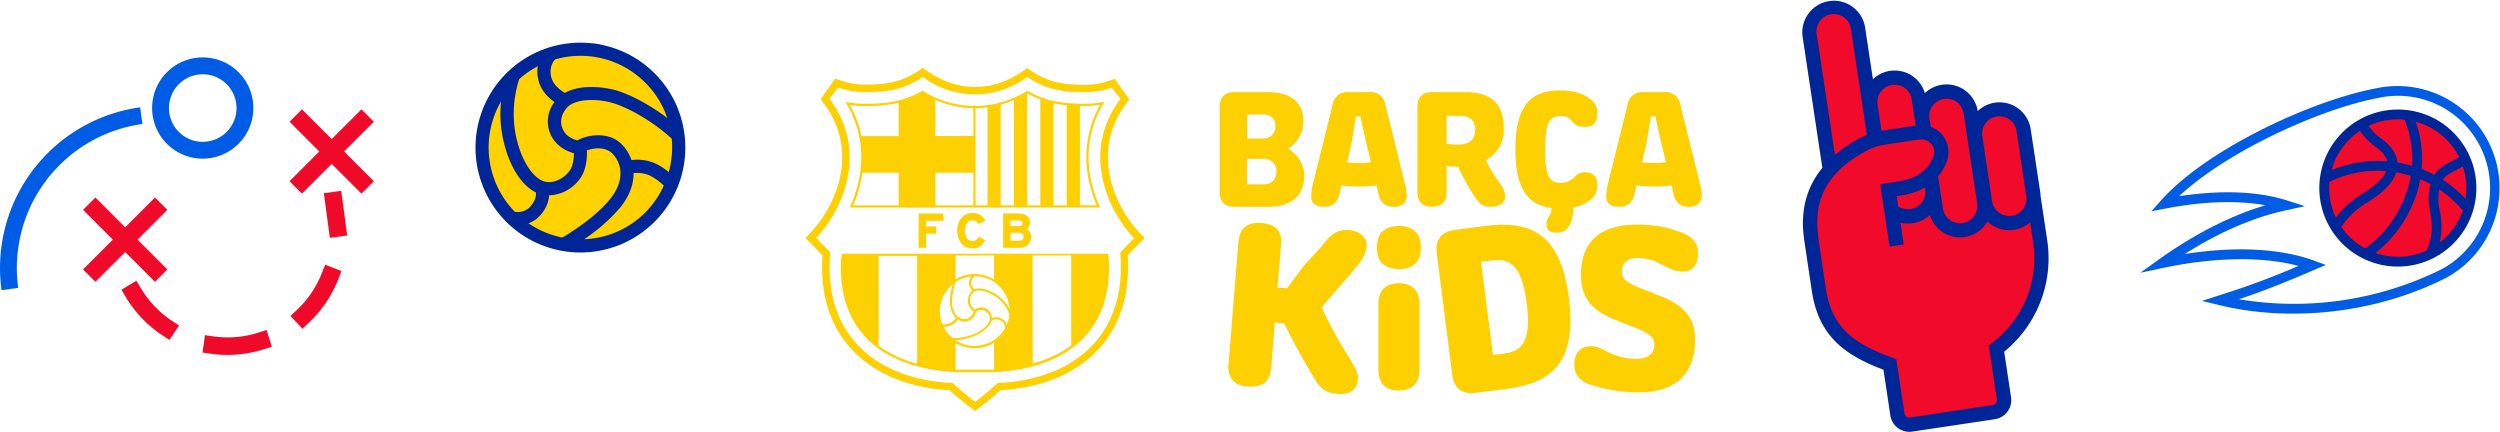<svg xmlns="http://www.w3.org/2000/svg" viewBox="0 0 834.09 144.07"><defs><style>.cls-1{fill:#ffd200;}.cls-2{fill:#002596;}.cls-3{fill:#fdd001;}.cls-4{fill:#005ce5;}.cls-5{fill:#f00a2a;}.cls-6{fill:#f10a2a;}</style></defs><title>Recurso 1</title><g id="Capa_2" data-name="Capa 2"><g id="Capa_1-2" data-name="Capa 1"><circle class="cls-1" cx="193.63" cy="49.24" r="32.82"/><path class="cls-2" d="M224.24,32.23a34.84,34.84,0,0,0-22.77-17.11,24.25,24.25,0,0,0-4.79-.75A35,35,0,1,0,226.3,36.64,29,29,0,0,0,224.24,32.23ZM207.41,48.12c-4.26-4.26-11.23-3.3-14.79-1.28A8.52,8.52,0,0,1,189.09,45c-2.08-2.06-2.89-5.64,0-9,2.61-3,9.41-3.2,14.77-1.79,5,1.3,13.63,5.94,20.26,12.06a31.05,31.05,0,0,1-1,11.18,18.77,18.77,0,0,0-5-3.14,15,15,0,0,0-7.44-.9A13.67,13.67,0,0,0,207.41,48.12ZM187.62,79.25a30.54,30.54,0,0,1-11.28-4.74,9,9,0,0,0,3.35-2.12,11.27,11.27,0,0,0,3.48-6.69c0-.18,0-.35,0-.52a13.23,13.23,0,0,0,10.16-5.34c2.38-3.05,2.57-7.33,2.47-9.66,2.33-.87,6.17-1.25,8.46,1,3,3,4.56,8.75-.75,15.27C198.66,72.49,190.1,77.79,187.62,79.25ZM173.23,26.4a30.62,30.62,0,0,1,6.19-4.29A11.49,11.49,0,0,0,182,31.34a16.84,16.84,0,0,0,3,2.71,10.54,10.54,0,0,0,1,14.07,13,13,0,0,0,5.48,3c0,1.87-.3,4.42-1.56,6-2.29,2.93-5.85,4.3-8.65,3.33-2.44-.83-7.14-5.1-9.27-15.77A37.43,37.43,0,0,1,173.23,26.4Zm42.06,1.18a30.4,30.4,0,0,1,7.32,11.77C216.83,35,210,31.29,205,30c-4.16-1.09-11.57-1.82-16.56,1a13.36,13.36,0,0,1-3.08-2.53c-2.42-2.82-2-6.82-.11-8.67a30.92,30.92,0,0,1,8.43-1.18A30.53,30.53,0,0,1,215.29,27.58Zm-48.1,6.21a39.59,39.59,0,0,0,.49,11.77c2.17,10.87,7,16.64,11.12,18.64.11.87,0,2.83-2.22,5.09a5.74,5.74,0,0,1-4.82,1.37A30.68,30.68,0,0,1,167.19,33.79Zm48.1,37.1a30.53,30.53,0,0,1-20.39,8.93,59.61,59.61,0,0,0,12-10.55c3.23-4,4.52-7.93,4.48-11.51a10.59,10.59,0,0,1,5.13.67,17.65,17.65,0,0,1,4.94,3.5A30.33,30.33,0,0,1,215.29,70.89Z"/><path class="cls-3" d="M375.78,34.51l1-1.35-4.89-6.85-1.75.61a24.67,24.67,0,0,1-7.92,1.39c-7.39,0-12.23-.72-18.19-4.67l-1.39-.92-1.37,1C336,27.33,330.93,29,325.29,29s-10.71-1.71-16-5.37l-1.37-1-1.4.92c-5.95,3.95-10.79,4.67-18.18,4.67a24.58,24.58,0,0,1-7.92-1.39l-1.75-.61-4.89,6.85,1,1.35c12.93,17.19,2.8,35.8-4.37,43.23l-1.68,1.75,1.71,1.71c.93.92,2.56,2.61,3.91,4a1.48,1.48,0,0,1,0,.22c0,.15,0,.28,0,.51l0,.16c-.66,12.4,2.57,22.6,9.61,30.34,7.45,8.19,19.1,13.1,32.88,13.85,3.41,3.11,6.88,5.69,7,5.81l1.48,1.09,1.47-1.1c.15-.11,3.6-2.69,7-5.8,13.78-.75,25.43-5.66,32.88-13.85,7-7.74,10.26-17.94,9.61-30.34l0-.16c0-.23,0-.36,0-.51v-.22c1.35-1.42,3-3.11,3.9-4l1.72-1.71-1.68-1.75c-7.17-7.43-17.31-26-4.38-43.23m-2.11,49.82c.13,1.24.06,1.2.15,1.92,1.47,27.64-17.78,40.68-41.05,41.64-3.55,3.32-7.47,6.25-7.47,6.25s-3.93-2.93-7.49-6.25c-23.26-1-42.51-14-41-41.64.09-.72,0-.68.14-1.92-1.33-1.41-3.54-3.71-4.7-4.87C280.55,70.79,290.28,51,276.77,33l2.86-3.78a27.07,27.07,0,0,0,8.72,1.52c7.75,0,13-.76,19.55-5.07a29,29,0,0,0,34.79,0c6.51,4.31,11.8,5.07,19.55,5.07A27.07,27.07,0,0,0,371,29.25L373.82,33C360.3,51,370,70.79,378.38,79.46c-1.16,1.16-3.37,3.46-4.71,4.87"/><path class="cls-3" d="M280.82,85c0,.42-.07.62-.1.85s-.07.4-.11.78c-.54,10.63,2.12,19.22,7.89,25.55,6.62,7.27,17.36,11.41,31.05,12h.52l6.47,0c1.58,0,3.09,0,4.51,0,13.68-.57,24.41-4.71,31-12,5.78-6.33,8.44-14.92,7.89-25.57,0-.36-.07-.57-.1-.76a7.4,7.4,0,0,1-.1-.85l0-.34h-88.9Zm34,24h.28a5,5,0,0,0,4.44-2.42,4.9,4.9,0,0,0,2.08.73,4,4,0,0,0,4-3.22A2.79,2.79,0,0,1,330,105.1c1,2.43-1.12,4.19-3.89,5.84a18.37,18.37,0,0,1-8.28,1.86,11.68,11.68,0,0,1-3.07-3.89m16.92,14.42-.68,0c-3.21,0-6.9,0-11,0h-.51l-.69,0v-8.92a12.23,12.23,0,0,0,12.84-.06Zm-6.46-7.87a11.54,11.54,0,0,1-6.49-2,18.49,18.49,0,0,0,7.74-2c2-1.17,4-2.63,4.43-4.57a3.08,3.08,0,0,1,4.5,2.48,11.62,11.62,0,0,1-10.18,6m10.67-7a3.76,3.76,0,0,0-4.93-2.27,3.89,3.89,0,0,0-.32-1.35,3.47,3.47,0,0,0-5.42-1.42,3.78,3.78,0,0,1-1-5.13c1.35-2.14,4.42-1.28,7.22.29a12,12,0,0,1,5.33,6.33,11.73,11.73,0,0,1-.9,3.55m8.64-23.11H357.4v30a38.12,38.12,0,0,1-12.84,6Zm-7.71,17.79a13.5,13.5,0,0,0-5-5.17c-2-1.13-4.69-2.17-6.61-1.37a2.56,2.56,0,0,1,.13-4.38,11.62,11.62,0,0,1,11.5,10.92m-18-17.79h12.84v8a12.29,12.29,0,0,0-12.84-.06Zm5.36,6.91a3.22,3.22,0,0,0,.32,4.71,3.69,3.69,0,0,0-.87,1,4.46,4.46,0,0,0,1.21,6.08,3.31,3.31,0,0,1-3.22,2.54c-2.69-.34-4-2.84-4-5.91a25.74,25.74,0,0,1,1.12-6.46,11.62,11.62,0,0,1,5.44-1.92m-6.31,2.56c-.22.85-.43,1.6-.6,2.36-.59,2.74-.59,6.87,1.64,8.9a4.29,4.29,0,0,1-3.89,2.16,4,4,0,0,1-.6,0,11.71,11.71,0,0,1-.84-4.36,11.59,11.59,0,0,1,4.29-9m-24.73-9.47H306v36a38.12,38.12,0,0,1-12.84-6Z"/><path class="cls-3" d="M283.78,68.72l-.23.52H367l-.22-.52c-3.63-8.32-6.35-21,1.31-34.08l.41-.71-.8.16a28.82,28.82,0,0,1-5.49.53c-7.45,0-13-.69-19.3-4.26l-.19-.1-.19.11a32.44,32.44,0,0,1-34.54,0l-.18-.11-.19.1c-6.3,3.57-11.85,4.26-19.3,4.26a32.17,32.17,0,0,1-5.48-.5l-.79-.14.41.69c7.64,13.07,4.92,25.73,1.29,34.05m76.54-33.38c.63,0,1.26,0,1.92,0a29.84,29.84,0,0,0,4.85-.4c-7.18,12.85-4.7,25.21-1.18,33.54h-5.59Zm-8.8-.89a36.1,36.1,0,0,0,4.4.66V68.5h-4.4Zm-8.81-3.3s0,0,.05,0a31.91,31.91,0,0,0,4.35,2V68.5h-4.4Zm-8.81,3.79a33.4,33.4,0,0,0,4.4-1.55V68.5h-4.4Zm-8.39,1.15a32.7,32.7,0,0,0,4-.28V68.5h-4Zm-13.43-2.78a32.5,32.5,0,0,0,12.69,2.78v9.29H312.08Zm0,24.32h12.69V68.5H312.08ZM299.83,68.5H284.68a43.61,43.61,0,0,0,3.06-10.87h12.09ZM283.51,35a30.32,30.32,0,0,0,4.84.39,48.54,48.54,0,0,0,11.48-1.08v11.1H287.41A36,36,0,0,0,283.51,35"/><polygon class="cls-3" points="314.76 73.67 314.76 71.23 306.5 71.23 306.5 82.68 308.98 82.68 308.98 77.96 312.36 77.96 312.36 75.54 308.98 75.54 308.98 73.67 314.76 73.67"/><path class="cls-3" d="M324.44,73.53a2,2,0,0,1,1.94,1.15l.05.1,2.3-1.06-.05-.11a4.39,4.39,0,0,0-4.21-2.55c-3,0-5.1,2.42-5.1,5.9s2,5.9,5,5.9a4.37,4.37,0,0,0,4.25-2.6l.05-.1-2.09-1.24-.06.1a2.22,2.22,0,0,1-2.09,1.37c-1.51,0-2.53-1.38-2.53-3.43s1-3.43,2.52-3.43"/><path class="cls-3" d="M343.62,74.32c0-1.93-1.37-3.09-3.67-3.09h-5.26V82.68h5.21c2.57,0,4.11-1.4,4.11-3.74a2.69,2.69,0,0,0-1.45-2.46,2.6,2.6,0,0,0,1.06-2.16m-6.5-.77h2.73c1.11,0,1.26.5,1.26.94,0,.63-.38.94-1.15.94h-2.84ZM340,80.31h-2.86V77.66H340c1,0,1.48.41,1.48,1.32S341,80.31,340,80.31"/><path class="cls-3" d="M421.34,61.52c3.1,0,4.45-1.75,4.51-4.22A4,4,0,0,0,421.51,53h-5.46v8.5ZM421,38.21h-4.9v8h5.24A3.89,3.89,0,0,0,425.51,42c0-2.31-1.29-3.83-4.56-3.83m8.95,11.54s5.24,2.87,5.24,8.9C435.14,65,431.31,69,423,69H411.78c-3.1,0-4.85-1.68-4.85-4.84V35.57c0-3.15,1.75-4.84,4.85-4.84H422.7c8.61,0,12.16,3.82,12.16,10a10.67,10.67,0,0,1-5,8.78Z"/><path class="cls-3" d="M457.43,54.14,456,48.35c-.56-2.26-2.14-9.52-2.14-9.52h-1.51s-1.07,7.21-1.58,9.52l-1.35,5.79a31.71,31.71,0,0,0,4.05.23,30.52,30.52,0,0,0,3.94-.23m11.26,6.93a16.56,16.56,0,0,1,.67,4.11c0,2.42-1.51,3.82-4.22,3.82-2.87,0-4.56-1.4-5.18-4.27l-.67-2.87a50.58,50.58,0,0,1-5.8.39,52.37,52.37,0,0,1-5.91-.39l-.67,2.81c-.57,2.87-2.31,4.33-5.18,4.33s-4.23-1.23-4.23-3.43a19.76,19.76,0,0,1,.62-4.5L444.6,35a4.87,4.87,0,0,1,5.29-4.27h7A4.91,4.91,0,0,1,462.22,35Z"/><path class="cls-3" d="M482.65,38.61V48a28.43,28.43,0,0,0,3.94.23c3.1,0,5.58-1.19,5.58-5.13,0-2.75-1.64-4.44-5-4.44Zm19.59,26.68c0,2.7-2.53,3.71-4.9,3.71s-3.6-.78-5.06-3a71.89,71.89,0,0,1-5.8-10.41,28.41,28.41,0,0,1-3.83-.28v8.83c0,3.16-1.69,4.84-4.95,4.84-3.1,0-4.79-1.68-4.79-4.84V35.57c0-3.15,1.75-4.84,4.84-4.84h11.1c9.56,0,12.88,4.73,12.88,12.32a11.25,11.25,0,0,1-6,10.36,47.9,47.9,0,0,0,4.45,7.43c1.35,1.92,2,3.38,2,4.45"/><path class="cls-3" d="M532.92,61.52c0,2.31-.62,3.88-2.08,4.95a12.32,12.32,0,0,1-5.85,2.7,14.45,14.45,0,0,1-1,5.24,4.69,4.69,0,0,1-4.89,3.21c-2,0-3.1-1-3.1-2.59a4.38,4.38,0,0,1,.84-2.87,6,6,0,0,0,.85-2.76c-7.71-1-12.1-6.08-12.1-19.53,0-15.09,5.51-19.71,15-19.71,5.29,0,8.44,1.52,10.41,3.27a5.3,5.3,0,0,1,1.91,4.5c0,2.82-1.35,4.39-3.82,4.39s-3.33-.45-4.56-1.74a3.89,3.89,0,0,0-3.66-1.86c-4,0-5.35,2.08-5.35,11.15S516.88,61,520.88,61a6.16,6.16,0,0,0,4.78-2.31,4.63,4.63,0,0,1,3-1.24c2.76,0,4.28,1.46,4.28,4.11"/><path class="cls-3" d="M555.84,54.14l-1.41-5.79c-.56-2.26-2.14-9.52-2.14-9.52h-1.52s-1.07,7.21-1.58,9.52l-1.35,5.79a32,32,0,0,0,4.06.23,30.73,30.73,0,0,0,3.94-.23m11.26,6.93a16.56,16.56,0,0,1,.67,4.11c0,2.42-1.52,3.82-4.22,3.82-2.87,0-4.56-1.4-5.18-4.27l-.68-2.87a50.26,50.26,0,0,1-5.79.39,52.37,52.37,0,0,1-5.91-.39l-.68,2.81C544.75,67.54,543,69,540.13,69s-4.22-1.23-4.22-3.43a19.22,19.22,0,0,1,.62-4.5L543,35a4.88,4.88,0,0,1,5.29-4.27h7A4.91,4.91,0,0,1,560.62,35Z"/><path class="cls-3" d="M409.88,121.54l3.3-40.81c.4-5,3.29-6.68,7.87-6.31s6.72,2.8,6.39,6.9l-.34,4.26c-.35,4.33-.92,10.35-.92,10.35l3.21.26,5.81-7.78L441,82.1c3-4,5.23-5.65,9.08-5.33,3.46.27,6.12,2.35,5.86,5.56-.13,1.61-1,3.72-3.1,6.38L441,102.47l0,.24a148.71,148.71,0,0,0,9.6,17.35c1.54,2.87,2.61,4.73,2.48,6.34-.32,3.94-3,5.33-6.72,5-3.93-.32-5.77-1.6-7.61-4.82a208.5,208.5,0,0,1-10.29-18.7l-3.14-.25-1.21,15c-.4,5-3.21,6.69-8,6.31-4.42-.36-6.63-3-6.27-7.46"/><path class="cls-3" d="M459.89,101.43c0-4.51,2.34-6.93,6.77-6.93s6.93,2.42,6.93,6.93v21.92c0,4.51-2.42,6.93-6.93,6.93s-6.77-2.42-6.77-6.93Zm-.48-19.26c0-4.35,2.66-6.77,7.33-6.77S474,77.82,474,82.17v.89c0,4.35-2.58,6.69-7.25,6.69s-7.33-2.34-7.33-6.69Z"/><path class="cls-3" d="M501.51,118c6-.77,9.55-3.5,7.85-16.85-1.69-13.19-5.82-15-11.81-14.25l-3.44.44,4,31.09Zm-6.16-42.6c15.43-2,25.34,2.54,28.08,24,2.76,21.66-5.72,28.43-21.15,30.4l-10,1.27c-4.4.56-7.18-1.52-7.75-6l-5.18-40.6c-.57-4.48,1.6-7.19,6-7.75Z"/><path class="cls-3" d="M531.39,115.52c1.69.13,3.39,1.07,5.57,2.14a19.09,19.09,0,0,0,7.37,2c4.5.36,7.35-1,7.61-4.25.24-3-1.92-4.35-6.94-6.29l-6.12-2.42c-6.89-2.81-12.16-6.7-11.33-17.14.8-10.2,8-15.62,22.4-14.48a36.85,36.85,0,0,1,11.51,2.69c3.75,1.59,5.28,3.73,5,7.58s-2.45,5.47-5.74,5.21c-2.09-.17-3.57-.85-6.21-2.27a17.93,17.93,0,0,0-7.34-2.2c-3.7-.29-5.85,1.32-6.06,4s1.14,4,6.08,6l6.11,2.42c8.23,3.24,12.93,7.25,12.17,16.89-.8,10-7.13,16.57-22.32,15.37a50.63,50.63,0,0,1-12.57-2.45c-4.1-1.37-5.58-4.07-5.31-7.53.29-3.69,2.7-5.52,6.15-5.25"/><path class="cls-4" d="M.51,96.81a54.12,54.12,0,0,1,46.25-61l.76,5.56A48.49,48.49,0,0,0,6.08,96.05Z"/><path class="cls-5" d="M75.93,118.41a40.12,40.12,0,0,1-5.47-.38l-2.89-.41.81-5.79,2.89.41a33.79,33.79,0,0,0,14.06-1l.82-.25,2.79-.89,1.77,5.57-2.79.89-1,.29A39.71,39.71,0,0,1,75.93,118.41Zm-19.41-5-2.44-1.61A39.68,39.68,0,0,1,42,99.17l-1.5-2.51,5-3L47,96.16A33.9,33.9,0,0,0,57.3,107l2.44,1.61Zm44.39-3.73-4-4.26,2.13-2a33.92,33.92,0,0,0,8.37-12.38l1.07-2.72,5.44,2.13-1.06,2.72A40,40,0,0,1,103,107.7Zm9.14-30.32-2-14.9,5.79-.8,2,14.9Z"/><path class="cls-4" d="M67.65,52.93A16.89,16.89,0,1,1,84.53,36,16.91,16.91,0,0,1,67.65,52.93Zm0-28.15A11.27,11.27,0,1,0,78.91,36,11.27,11.27,0,0,0,67.65,24.78Z"/><rect class="cls-5" x="38.84" y="62.99" width="5.84" height="33.93" transform="translate(-44.3 52.95) rotate(-45)"/><rect class="cls-5" x="24.8" y="77.03" width="33.93" height="5.84" transform="translate(-44.3 52.95) rotate(-45)"/><rect class="cls-5" x="107.75" y="33.57" width="5.84" height="33.93" transform="translate(-3.32 93.06) rotate(-45)"/><rect class="cls-5" x="93.7" y="47.61" width="33.93" height="5.84" transform="translate(-3.32 93.06) rotate(-45)"/><path class="cls-6" d="M640.18,32.83A8.15,8.15,0,0,0,630.9,26h0a8.15,8.15,0,0,0-6.85,9.27l1.66,11,16.13-2.43Z"/><path class="cls-6" d="M665.88,36.62h0A8.16,8.16,0,0,0,659,45.9l2.89,19.19-.26.08-4.17-27.7a8.15,8.15,0,0,0-16.12,2.42L642,44l0,.14a6.5,6.5,0,0,0-1.87,0l-12,1.8a16.08,16.08,0,0,0-4,1.09l1.28-.84-5.55-36.9a8.16,8.16,0,0,0-9.28-6.85h0a8.16,8.16,0,0,0-6.85,9.28l6.67,44.35L612.11,55c-9.45,9.19-8.58,19.61-7.61,26.05l.31,2.07h0l2,13.41c2.26,15,11.16,20.49,23.73,25.06L633,138.25a4.06,4.06,0,0,0,4.6,3.4l27.56-4.15a4,4,0,0,0,3.39-4.6l-2.49-16.59a38,38,0,0,0,14.59-35.93l-2.22-14.76c0-.2,0-.39-.06-.59l-.28-1.82-3-19.74A8.16,8.16,0,0,0,665.88,36.62Z"/><path class="cls-2" d="M677.51,43.12a10.51,10.51,0,0,0-17.67-6.06,10.52,10.52,0,0,0-17.64-6,10.5,10.5,0,0,0-17.33-4.62L622.24,9a10.54,10.54,0,0,0-20.84,3.14L608,56c-8.17,10-6.57,20.67-5.85,25.42l.31,2.08h0l2,13.41c2.27,15.14,10.83,21.49,23.94,26.45l2.29,15.27A6.43,6.43,0,0,0,638,144l27.56-4.14a6.43,6.43,0,0,0,5.4-7.31l-2.29-15.21A40.24,40.24,0,0,0,683,80l-2.22-14.76a5.67,5.67,0,0,0,0-.58Zm-16.12,2.42a5.77,5.77,0,1,1,11.41-1.71l2.5,16.65h0L676.1,66a5.77,5.77,0,0,1-11.47,1.13ZM648.57,33a5.79,5.79,0,0,1,6.57,4.85l4.51,30a5.77,5.77,0,0,1-11.42,1.72L646.62,58.8a17.64,17.64,0,0,0,2.79-4.65,9,9,0,0,0-5.27-11.87l-.42-2.74A5.79,5.79,0,0,1,648.57,33ZM632.8,65.43l1.66-.25a21.36,21.36,0,0,0,7.78-2.66l.09.64a5.77,5.77,0,0,1-4.84,6.56,6.56,6.56,0,0,1-4.16-.76Zm-1.54-37.1a5.78,5.78,0,0,1,6.56,4.85l1.32,8.73-11.28,1.7-.14,0-1.31-8.73A5.79,5.79,0,0,1,631.26,28.33ZM606.12,11.4a5.77,5.77,0,1,1,11.41-1.72L622.85,45a34.26,34.26,0,0,0-3.43,1.7,44.55,44.55,0,0,0-7.23,5Zm58.53,103-1.13.85,2.71,18a1.66,1.66,0,0,1-1.4,1.88l-27.56,4.15a1.65,1.65,0,0,1-1.88-1.39l-2.72-18.06-1.33-.49c-12.53-4.55-20.18-9.8-22.19-23.17l-1.31-8.72h0l-1-6.78c-1.47-9.78-.85-21,14.89-29.8a19.49,19.49,0,0,1,6.77-2.55l11.93-1.8a4.32,4.32,0,0,1,4,1.65,4.13,4.13,0,0,1,.57,4.16c-1.87,4.55-5.66,7.28-11.26,8.12l-6.44,1,3.13,20.82,4.71-.71-1.09-7.27a11.52,11.52,0,0,0,4.14.17,10.56,10.56,0,0,0,5.66-2.77,10.52,10.52,0,0,0,19.22,2.2,10.52,10.52,0,0,0,14.25.25l1,6.61A35.47,35.47,0,0,1,664.65,114.41Z"/><circle class="cls-6" cx="800.01" cy="62.74" r="24.55"/><path class="cls-2" d="M774.74,55.82a26.2,26.2,0,1,0,32.19-18.35A26.22,26.22,0,0,0,774.74,55.82Zm25.13-1.59c-.2-2.2-1.38-5.11-5.34-7.94A16.93,16.93,0,0,1,790.26,42a22.88,22.88,0,0,1,12-2.08,35.08,35.08,0,0,1,2.47,15.39l-.77-.23A38.17,38.17,0,0,0,799.87,54.23ZM787.39,43.65A20.25,20.25,0,0,0,792.62,49c2.16,1.55,3.45,3.17,3.86,4.83a40.22,40.22,0,0,0-18.57,2.92v0A22.73,22.73,0,0,1,787.39,43.65Zm8.75,13.43c-1,2.43-3.74,5-8,7.62a31.14,31.14,0,0,0-8.82,7.86,22.89,22.89,0,0,1-2.13-11.91A36.91,36.91,0,0,1,796.14,57.08Zm-15,18.63a27.32,27.32,0,0,1,8.72-8.2c5.33-3.25,8.55-6.61,9.63-10a34,34,0,0,1,3.57.79c.42.11.83.23,1.25.36a34.45,34.45,0,0,1-.75,3.43c-2.32,8.48-7.87,16.38-14.53,20.77A23,23,0,0,1,781.14,75.71ZM794,84.84c-.49-.13-1-.29-1.43-.45a41.35,41.35,0,0,0,14.21-21.45q.42-1.56.72-3.15a35.61,35.61,0,0,1,3.42,1.62c-1,3.59-.56,6.58-.1,9.47.58,3.73,1.13,7.25-1.12,12.55a.3.3,0,0,0,0,.1A22.86,22.86,0,0,1,794,84.84Zm27.7-14.62A22.84,22.84,0,0,1,814,80.9,24.84,24.84,0,0,0,814,70.37a18.9,18.9,0,0,1-.2-7.19A36.8,36.8,0,0,1,821.66,70.22ZM815,60c1-1.55,2.76-2.41,4.69-3.39.68-.34,1.38-.7,2-1.09a22.7,22.7,0,0,1,.88,10.8A39.65,39.65,0,0,0,815,60Zm5.46-7.56c-.68.43-1.46.83-2.26,1.24-2.15,1.08-4.53,2.29-6,4.66a40.89,40.89,0,0,0-4.26-1.94A38,38,0,0,0,806,40.63l.07,0A22.83,22.83,0,0,1,820.47,52.47Z"/><path class="cls-4" d="M792.8,29.45C770.88,33.59,736,50,721,66.87l-3.23,3.63,4.77-.93c12.58-2.42,23.94-2.78,33.29-1.08C741.55,72.72,729,80.37,720.48,86.42L714.09,91l7.69-1.63c17.16-3.62,33.27-3.82,45.08-.65a265.82,265.82,0,0,1-26,9.67l-6.21,2,5.62,1.37c23.42,5.71,50.74,2.83,73.09-7.72,1.16-.55,2.31-1.12,3.43-1.71l0,0A34.06,34.06,0,0,0,792.8,29.45Zm33.94,18.06a30.75,30.75,0,0,1-11.47,41.95c-1.07.56-2.17,1.11-3.29,1.63a110.93,110.93,0,0,1-65,8.75c6.52-2.19,12.77-4.48,25.2-9.83L776,88.39,772.16,87c-6.67-2.49-20.69-5.8-43.25-2.25,9.11-5.78,21.05-11.89,34-14.63L769,68.79l-5.91-1.89C753.38,63.8,741,63.32,727,65.47c15.73-14.74,46.69-29.06,66.46-32.79h0A30.64,30.64,0,0,1,826.74,47.51Z"/></g></g></svg>